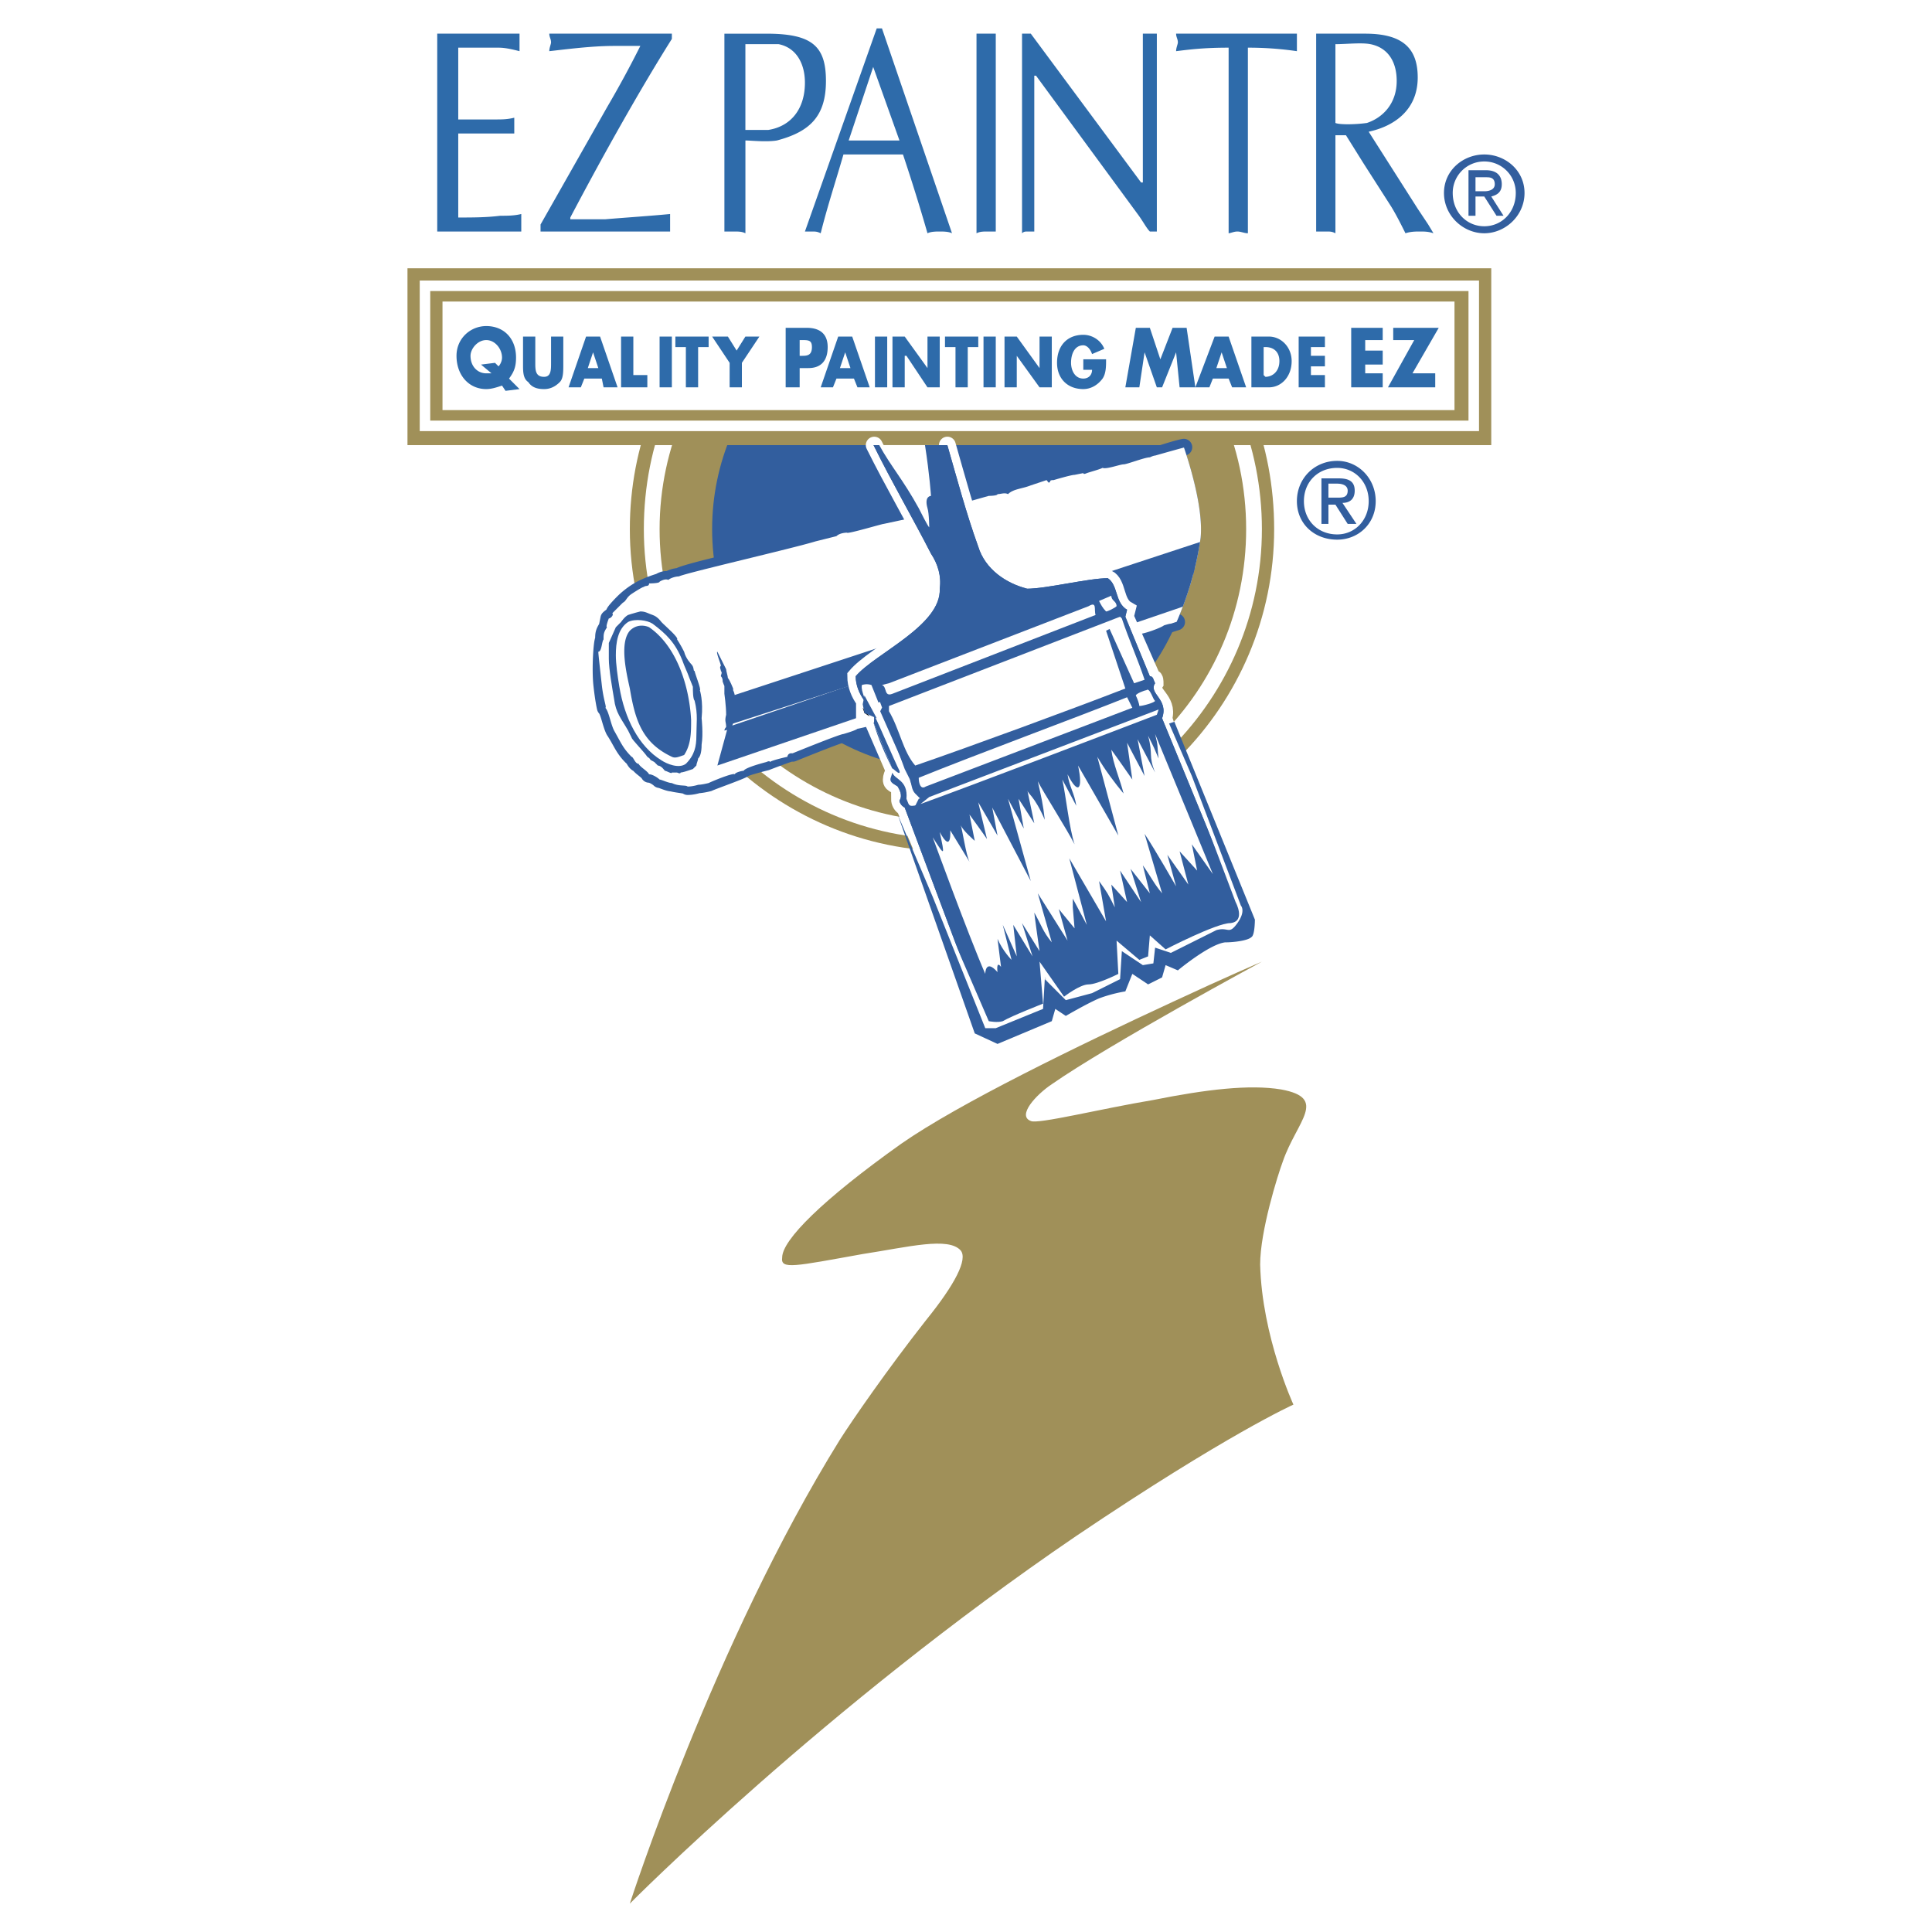 <svg xmlns="http://www.w3.org/2000/svg" width="2500" height="2500" viewBox="0 0 192.756 192.756"><path fill-rule="evenodd" clip-rule="evenodd" fill="#fff" d="M0 0h192.756v192.756H0V0z"/><path d="M94.981 84.936c17.818 0 32.142-14.499 32.142-32.142 0-8.56-3.145-16.246-8.561-22.01l-.697-.699-45.593-.175s-.699.874-1.048 1.223c-5.241 5.765-8.385 13.276-8.385 21.661 0 17.644 14.498 32.142 32.142 32.142z" fill-rule="evenodd" clip-rule="evenodd" fill="#a09059"/><path d="M94.981 83.713c17.119 0 30.919-13.975 30.919-30.919 0-8.385-3.32-16.071-8.734-21.661-.35-.174-.699-.698-.699-.698l-42.623-.175-.699.699c-5.59 5.59-8.909 13.276-8.909 21.835 0 16.945 13.801 30.919 30.745 30.919z" fill-rule="evenodd" clip-rule="evenodd" fill="#fff"/><path d="M94.981 81.967c16.246 0 29.347-12.927 29.347-29.172 0-8.385-3.494-15.896-9.258-21.137-.176-.35-.699-.874-.699-.874l-38.78.349s-.524.35-.874.699c-5.415 5.24-8.909 12.752-8.909 20.962 0 16.071 13.102 29.173 29.173 29.173z" fill-rule="evenodd" clip-rule="evenodd" fill="#a09059"/><path d="M95.155 76.901c13.276 0 24.106-10.831 24.106-24.106s-10.83-24.106-24.106-24.106c-13.276 0-24.106 10.831-24.106 24.106s10.83 24.106 24.106 24.106z" fill-rule="evenodd" clip-rule="evenodd" fill="#325e9e"/><path fill-rule="evenodd" clip-rule="evenodd" fill="#a09059" d="M148.783 44.41V26.767H40.654V44.41h108.129z"/><path fill-rule="evenodd" clip-rule="evenodd" fill="#fff" d="M147.561 43.012V27.989H41.877v15.023h105.684z"/><path fill-rule="evenodd" clip-rule="evenodd" fill="#a09059" d="M146.512 41.964V29.038H42.925v12.926h103.587z"/><path fill-rule="evenodd" clip-rule="evenodd" fill="#fff" d="M145.115 40.916V30.085H44.148v10.831h100.967z"/><path d="M49.388 36.2l-1.397.174 1.048.874h-.524c-.874 0-1.572-.699-1.572-1.747 0-.698.698-1.572 1.572-1.572s1.572.874 1.572 1.747c0 .35-.175.699-.349.874l-.35-.35zm2.446 2.62l-1.048-1.048c.524-.699.699-1.223.699-2.096 0-1.921-1.223-3.144-2.97-3.144-1.572 0-2.969 1.223-2.969 2.969 0 1.922 1.223 3.319 2.969 3.319.524 0 1.048-.175 1.572-.35l.35.524 1.397-.174zM56.201 33.579v2.795c0 .699 0 1.397-.35 1.747-.523.524-1.048.699-1.572.699-.699 0-1.223-.175-1.572-.699-.524-.35-.524-1.048-.524-1.747v-2.795h1.223V36.2c0 .698 0 1.397.874 1.397.699 0 .699-.699.699-1.397v-2.621h1.222zM59.695 36.724h-1.049l.524-1.572.525 1.572zm.349 1.047l.175.874h1.397l-1.747-5.066h-1.397l-1.747 5.066h1.223l.35-.874h1.746zM63.188 37.422h1.397v1.223h-2.62v-5.066h1.223v3.843zM65.808 38.645v-5.066h1.223v5.066h-1.223zM69.652 38.645h-1.223v-4.018h-1.048v-1.048H70.7v1.048h-1.048v4.018zM71.049 33.579h1.572l.874 1.398.873-1.398h1.397L74.019 36.2v2.445h-1.223V36.2l-1.747-2.621zM79.783 33.929h.174c.699 0 1.049 0 1.049.699 0 .873-.524.873-1.049.873h-.174v-1.572zm-1.397 4.716h1.397v-1.921h.874c1.223 0 1.921-.699 1.921-2.096s-.874-1.922-2.096-1.922h-2.096v5.939zM84.849 36.724h-1.048l.524-1.572.524 1.572zm.35 1.047l.349.874h1.223l-1.747-5.066h-1.397l-1.747 5.066h1.223l.35-.874h1.746zM87.294 38.645v-5.066h1.223v5.066h-1.223zM89.042 33.579h1.222l2.271 3.145v-3.145h1.223v5.066h-1.223L90.439 35.5h-.175v3.145h-1.222v-5.066zM96.553 38.645H95.33v-4.018h-1.048v-1.048h3.32v1.048h-1.049v4.018zM98.125 38.645v-5.066h1.223v5.066h-1.223zM100.221 33.579h1.222l2.272 3.145v-3.145h1.223v5.066h-1.223l-2.272-3.145v3.145h-1.222v-5.066zM110.354 35.85c0 .699 0 1.397-.35 1.921-.523.699-1.223 1.048-1.922 1.048-1.572 0-2.621-1.048-2.621-2.62 0-1.747 1.049-2.795 2.621-2.795.873 0 1.746.524 2.096 1.397l-1.223.524c-.174-.524-.523-.874-.873-.874-.873 0-1.223.874-1.223 1.747 0 .698.35 1.572 1.223 1.572.523 0 .873-.349.873-.874h-.873V35.85h2.272zM113.322 32.706h1.399l1.047 3.144 1.222-3.144h1.399l.873 5.939h-1.573l-.349-3.494-1.397 3.494h-.525l-1.223-3.494-.523 3.494h-1.397l1.047-5.939zM122.406 36.724h-1.049l.525-1.572.524 1.572zm.174 1.047l.35.874h1.398l-1.748-5.066h-1.396l-1.922 5.066h1.398l.348-.874h1.572zM126.074 34.627h.176c.873 0 1.396.524 1.396 1.397 0 1.048-.699 1.572-1.396 1.572l-.176-.175v-2.794zm-1.222 4.018h1.746c1.225 0 2.271-1.048 2.271-2.62 0-1.397-1.047-2.446-2.271-2.446h-1.746v5.066zM130.791 34.627v.873h1.397v1.049h-1.397v.873h1.397v1.223h-2.62v-5.066h2.62v1.048h-1.397zM136.207 33.929v1.048h1.746v1.397h-1.746v.874h1.746v1.397h-3.144v-5.939h3.144v1.223h-1.746zM143.193 37.248v1.397h-4.716l2.621-4.716h-2.096v-1.223h4.541l-2.621 4.542h2.271zM45.72 11.918h3.668c.699 0 1.223 0 1.921-.175v1.573H45.72v8.385c1.397 0 2.795 0 4.192-.175.699 0 1.397 0 2.096-.175v1.748h-8.385V3.359h8.21V5.106c-.699-.175-1.397-.35-2.096-.35H45.72v7.162zM60.568 10.696a105.238 105.238 0 0 0 3.319-6.114h-2.621c-2.271 0-4.891.35-6.463.524 0-.35.175-.699.175-.874 0-.349-.175-.523-.175-.873h12.228v.524c-2.97 4.716-6.638 11.18-10.131 17.818v.175h3.493c2.097-.175 4.717-.35 6.464-.524V23.1H53.93v-.699l6.638-11.705zM74.368 4.407h3.319c1.747.35 2.62 1.922 2.62 3.843 0 2.62-1.397 4.367-3.668 4.716h-2.271V4.407zm0 9.608c.524 0 2.097.174 3.145 0 3.319-.874 4.892-2.446 4.892-5.939S81.008 3.36 76.466 3.36h-4.192v19.739h1.048c.35 0 .699 0 1.048.175v-9.259h-.002zM89.74 14.015h-5.066l2.445-7.337 2.621 7.337zM87.994 2.834h-.524l-7.162 20.264h.699c.349 0 .524 0 .873.175.699-2.795 1.572-5.416 2.271-7.861h5.939a195.72 195.72 0 0 1 2.446 7.861c.35-.175.874-.175 1.223-.175s.874 0 1.223.175L87.994 2.834zM97.426 3.359h1.922v19.739h-.873c-.35 0-.699 0-1.049.175V3.359zM115.418 23.098h-.697c-.35-.35-.699-1.048-1.223-1.747l-10.133-13.8h-.174v15.547h-.699c-.174 0-.35 0-.523.175V3.359h.873l11.004 14.848h.176V3.359h1.396v19.739zM124.502 23.273c-.35 0-.699-.175-1.047-.175-.35 0-.699.175-.875.175V4.756c-2.445 0-3.842.175-5.24.35 0-.35.176-.699.176-.874 0-.349-.176-.523-.176-.873h12.053V5.106a33.3 33.3 0 0 0-4.891-.35v18.517zM133.236 4.407c1.049 0 2.621-.175 3.494 0 1.746.35 2.619 1.747 2.619 3.668 0 2.271-1.396 3.668-2.969 4.192-1.223.175-2.795.175-3.145 0v-7.86h.001zm-1.922 18.691h1.049c.35 0 .523 0 .873.175v-9.782h1.049l1.746 2.795 2.795 4.367c.523.873.873 1.572 1.398 2.62.523-.175 1.047-.175 1.396-.175.523 0 .873 0 1.398.175l-.525-.874-1.047-1.572-4.893-7.686c2.447-.524 4.893-2.096 4.893-5.415 0-2.97-1.572-4.367-5.24-4.367h-4.893v19.739h.001z" fill-rule="evenodd" clip-rule="evenodd" fill="#2e6baa"/><path d="M127.996 115.855c-.523 1.396-2.271 6.986-2.271 10.307.176 7.162 3.32 13.975 3.32 13.975s-6.639 2.969-21.662 13.102c-25.154 17.119-44.544 36.684-44.544 36.684s8.385-26.029 20.962-46.291c1.222-1.922 4.716-6.988 8.559-11.879 2.97-3.668 4.192-6.115 3.494-6.988-1.223-1.396-5.24-.348-9.782.35-6.812 1.223-8.21 1.572-8.035.35 0-1.746 4.018-5.764 11.878-11.354 5.765-4.02 17.644-9.783 27.076-14.15 5.242-2.445 8.91-4.018 8.91-4.018s-15.197 8.211-20.963 12.229c-1.572 1.047-3.494 3.145-2.096 3.668.699.35 6.986-1.223 12.229-2.096 5.24-1.049 9.607-1.572 12.752-1.049 4.714.871 1.57 3.143.173 7.16z" fill-rule="evenodd" clip-rule="evenodd" fill="#a09059"/><path fill-rule="evenodd" clip-rule="evenodd" d="M83.452 69.914v.174-.174zM81.879 69.914v.174l-.174-.174h.174zM77.687 72.534l-.175.175v-.175h.175zM84.15 70.438v.175l-.174-.175h.174z"/><path d="M66.682 57.86c.175-.175.699-.35 1.048-.35.699-.524 11.354-2.795 13.625-3.494 0 0 6.639-1.747 6.813-1.747l2.446-.524 8.035-2.271s3.32-.699 4.193-1.048l1.572-.524c.174.175 2.445-.524 2.795-.524 0 0 4.541-1.223 4.891-1.048.35 0 2.096-.699 2.621-.699 0 0 .35-.175.523-.175 0 0 2.02-.673 2.867-.837.369 1.064 1.984 5.948 1.674 9.047-.389 2.773-1.199 5.643-2.395 8.387-2.041.645-6.033 1.963-6.164 2.094-.35.175-2.621 1.223-2.795.874-.176.174-1.922.874-2.096.874l-.35.174s-1.223.35-1.398.35c-.174 0-1.047.349-1.047.349l-2.621.874s-.35 0-.699.175c-.174.174-.523.174-.697.174-.176 0-.176.175-.35.175-.875.35-9.434 3.145-9.434 3.494-.524.175-4.018 1.048-4.193 1.048-.174.175-1.397.524-1.397.524-.349 0-5.065 1.921-5.065 1.921h-.174c-.175 0-2.445.874-2.445.874s-2.097.524-2.271.699c-.175.175-3.144 1.223-3.494 1.397-.699.175-1.048.175-1.048.175s-.524.175-1.049.175c-.174-.175-.873-.175-1.572-.35-.349 0-1.048-.349-1.223-.349-.174-.175-.698-.524-1.048-.524-.175-.35-.873-.699-1.048-1.048-.35 0-.524-.699-.699-.699-.873-.874-1.048-1.572-1.747-2.62-.349-.699-.524-1.922-.874-2.271.175-.175-.174-.699-.349-2.271s0-4.367.175-4.542c0-.524 0-.698.349-1.223l.175-.873c.175-.175.524-.35.524-.524s.874-1.048.874-1.048a7.951 7.951 0 0 1 1.572-1.223c.873-.524 2.096-.874 2.096-.874s.525-.348.874-.174z" fill-rule="evenodd" clip-rule="evenodd" fill="#325e9e"/><path d="M66.682 57.86c.175-.175.699-.35 1.048-.35.699-.524 11.354-2.795 13.625-3.494 0 0 6.639-1.747 6.813-1.747l2.446-.524 8.035-2.271s3.32-.699 4.193-1.048l1.572-.524c.174.175 2.445-.524 2.795-.524 0 0 4.541-1.223 4.891-1.048.35 0 2.096-.699 2.621-.699 0 0 .35-.175.523-.175 0 0 2.02-.673 2.867-.837m-.72 17.436c-2.041.645-6.033 1.963-6.164 2.094-.35.175-2.621 1.223-2.795.874-.176.174-1.922.874-2.096.874l-.35.174s-1.223.35-1.398.35c-.174 0-1.047.349-1.047.349l-2.621.874s-.35 0-.699.175c-.174.174-.523.174-.697.174-.176 0-.35.175-.35.175-.875.35-9.434 3.145-9.434 3.494-.524.175-4.018 1.048-4.193 1.048-.174.175-1.397.524-1.397.524-.349 0-5.065 1.921-5.065 1.921h-.175c-.175 0-2.445.874-2.445.874s-2.097.524-2.271.699c-.175.175-3.144 1.223-3.494 1.397-.699.175-1.048.175-1.048.175s-.524.175-1.049.175c-.174-.175-.873-.175-1.572-.35-.349 0-1.048-.349-1.223-.349-.174-.175-.698-.524-1.048-.524-.175-.35-.873-.699-1.048-1.048-.35 0-.524-.699-.699-.699-.873-.874-1.048-1.572-1.747-2.62-.349-.699-.524-1.922-.874-2.271 0 0-.174-.699-.349-2.271s0-4.367.175-4.542c0-.524 0-.698.349-1.223l.175-.873c.175-.175.524-.35.524-.524s.874-1.048.874-1.048a7.951 7.951 0 0 1 1.572-1.223c.873-.524 2.096-.874 2.096-.874s.524-.349.874-.174" fill="none" stroke="#325e9e" stroke-width="1.677" stroke-linecap="round" stroke-linejoin="round" stroke-miterlimit="2.613"/><path d="M72.796 70.263v.175h-.175v-.175h.175z" fill-rule="evenodd" clip-rule="evenodd"/><path d="M71.748 67.817v-.524c-.174-.175-.349-.175-.349-.35s-.175-.35-.175-.524c0 0-.524-1.223-.349-1.397 0 .174.524 1.048.873 1.747.175.175.35.524.35.699 0 .35.175.175.175.175 0 .175.175.524.175.524v.35c.174 0 0-.175 0-.175v.35c.174-.175.873 1.921.174 4.367-.174.175-.524.35-.699.35v-.35c.175-.524.35-1.223.175-1.921 0-.874-.175-2.271-.175-2.271l-.175-.349c0-.177.174-.351 0-.701zM72.447 69.389v.175-.175z" fill-rule="evenodd" clip-rule="evenodd"/><path d="M72.447 71.136c0 .175 0 .175-.175.175v-.175h.175z" fill-rule="evenodd" clip-rule="evenodd"/><path d="M66.682 57.86c.175-.175.699-.35 1.048-.35.699-.349 11.354-2.795 13.625-3.494l2.097-.524c.35-.349 1.048-.349 1.048-.349 0 .174 3.494-.874 3.668-.874l2.446-.524 8.035-2.271s.875 0 .875-.175c.348 0 .697-.175 1.047 0 .523-.524 1.398-.524 2.271-.874l1.572-.524c.174.175.174.349.35.175 0-.175.174-.175.35-.175 0 0 1.746-.524 2.096-.524l.873-.175c0 .175.35 0 .35 0 .523-.175 1.223-.35 1.572-.524.35.174 1.746-.35 2.096-.35s2.096-.699 2.621-.699c0 0 .35-.175.523-.175 0 0 1.971-.562 2.879-.803.391 1.131 1.969 5.947 1.662 9.014-.389 2.768-1.197 5.632-2.389 8.372a78.5 78.5 0 0 0-.58.188c-.176 0-.699.174-.699.174-.174.175-1.922.874-2.619.874 0 .175-.525.175-.525.175-.174.175-1.746.524-1.746.699-.35.35-2.621 1.223-2.795.874-.176.174-1.922.874-2.096.874l-.35.174-.35.175c-.176-.175-.176 0-.35 0 0 .175-.523.175-.699.175-.174 0-.523.349-.699.174l-.174.175h-.174l-2.621.874s-.35.175-.699.175c-.174.174-.523.174-.697.174-.176 0-.176.175-.35.175-.875.35-1.572.699-2.446.874l-.175.175c-.349 0-.524.174-.699.349-.174-.175-6.114 1.747-6.114 2.096-.524.175-4.018 1.048-4.193 1.048-.174.175-1.397.524-1.397.524-.349 0-5.065 1.921-5.065 1.921h-.175a.376.376 0 0 0-.35.35s-1.572.349-1.747.524c0-.175-.349 0-.349 0s-2.097.524-2.271.874c-.175 0-.874.175-.874.35-.175-.175-2.271.698-2.62.873-.699.175-1.048.175-1.048.175s-.524.175-1.049.175c-.174-.175-.873 0-1.572-.35-.349 0-1.048-.349-1.223-.349-.174-.175-.698-.524-1.048-.524-.175-.35-.873-.699-1.048-1.048-.35 0-.524-.699-.699-.699-.873-.874-1.048-1.397-1.747-2.62-.349-.699-.524-1.922-.874-2.271.175 0-.174-.699-.349-2.271s-.349-3.145-.349-3.319c.349 0 .349-1.048.524-1.223 0-.524 0-.698.349-1.223-.175 0 .175-.873.175-.873.175 0 .524-.35.35-.524l1.048-1.048c.35-.175.35-.524.873-.874 0 0 1.048-.699 1.223-.699.174-.175.524 0 .524-.35 0 0 1.048 0 1.048-.175.001.001.526-.348.875-.174z" fill-rule="evenodd" clip-rule="evenodd" fill="#fff"/><path d="M62.664 61.354c.524-.175 1.223-.35 1.223-.35.523 0 .698.175 1.223.35.524.175.873.699.873.699l.175.175c.35.349 1.572 1.397 1.397 1.572 0 0 .35.524.699 1.223.174.699.698 1.223.698 1.223.35.349.175.699.35.699 0 .175.698 1.921.524 1.921 0 0 .35 1.048.174 2.795 0 0 .175 1.572 0 2.621 0 .873-.174 1.223-.349 1.397 0 .174-.175.524-.175.699l-.35.349-.524.175s-.523.175-.698.175c0 .175-.35 0-.35 0h-.524c0 .175-.524-.175-.699-.175 0 0-.35-.524-.699-.524l-.349-.35c-.699-.349-.175-.175-.699-.524-.349-.524-1.572-1.747-1.572-1.921l-.349-.699c-.699-1.223-1.223-1.747-1.397-3.145-.174-1.048-.524-2.97-.524-4.018v-1.572l.699-1.572.524-.524s.35-.524.699-.699z" fill-rule="evenodd" clip-rule="evenodd" fill="#325e9e"/><path d="M65.11 62.228c1.397 1.048 2.271 1.921 2.97 3.668.175.524.523 1.223.699 1.747l.349.874c0 .349 0 1.223.175 1.397.35 1.397.175 2.271.175 3.494 0 1.048-.175 1.921-1.048 2.795-.699.524-1.921 0-2.446-.35-2.271-1.397-3.668-4.192-4.192-7.336-.174-1.048-.349-2.271-.349-3.145 0-1.223.175-2.62 1.223-3.319.697-.349 1.919-.175 2.444.175z" fill-rule="evenodd" clip-rule="evenodd" fill="#fff"/><path d="M64.76 62.577c2.795 1.922 4.018 5.939 4.192 9.258 0 1.223 0 2.446-.698 3.494-.524.175-.874.35-1.223.175-2.97-1.397-3.668-3.668-4.192-6.812-.349-1.572-1.048-4.542 0-5.765.873-.874 1.921-.35 1.921-.35zM72.621 69.564l47.104-15.488a31.02 31.02 0 0 1-.668 3.187c-12.848 4.244-46.436 15.096-46.436 15.096v-2.795z" fill-rule="evenodd" clip-rule="evenodd" fill="#325e9e"/><path d="M72.621 72.534l46.58-15.841a32.687 32.687 0 0 1-1.191 3.835L71.573 76.377l1.048-3.843z" fill-rule="evenodd" clip-rule="evenodd" fill="#325e9e"/><path d="M72.097 67.992c0-.174 0-.349-.175-.524 0-.174.175-.349 0-.524 0-.175-.175-.35 0-.524 0-.175-.524-1.397-.349-1.397l.874 1.747c0 .175.174.699.174.874.175.175.524 1.048.524 1.048v.174s.699 1.223-.174 3.843c-.175 0-.524.175-.699.175 0 0 0-.175.175-.35 0-.524-.175-.524 0-1.223 0-.874-.175-2.096-.175-2.096v-.699c0-.175 0 0-.175-.524z" fill-rule="evenodd" clip-rule="evenodd" fill="#325e9e"/><path d="M87.12 72.01c.524 1.747 1.223 3.319 1.922 4.716L87.12 72.01z" fill-rule="evenodd" clip-rule="evenodd" fill="#fff"/><path d="M119.438 82.141l-3.32-10.481c.523-1.921-1.572-2.445-.873-3.494 0-.175 0-.524-.174-.524l-.176-.175-2.619-5.939.174-.699c-1.223-.699-.873-2.621-1.922-3.145-1.922 0-6.113 1.048-8.035.874-.699 0-1.572-.35-2.271-.699-1.223-.874-2.096-1.921-2.619-3.319-1.201-3.323-2.108-6.743-3.084-10.132h-7.295c1.836 3.698 3.928 7.265 5.663 10.656.699 1.048 1.048 2.445.873 3.668.175 3.668-6.463 6.463-8.385 8.734 0 .874.349 1.747.874 2.446v.873-.174.524h.35c.174.35.349.524.349.524l2.271 5.241s-.524.874-.175 1.223c.175.175.35.175.524.35.175.175.175.523.349.873v.175s0 .175-.174.175c0 .35.174.699.524.874l5.59 13.276 23.581-11.705zm-3.67-12.053v-.175.175zm-.698-2.271zm-29.173 1.048c0 .175.175.35.175.699-.175-.175-.175-.524-.175-.699zm3.668 9.433v0z" fill-rule="evenodd" clip-rule="evenodd" fill="#fff"/><path d="M119.438 82.141l-3.32-10.481c.523-1.921-1.572-2.445-.873-3.494 0-.175 0-.524-.174-.524l-.176-.175-2.619-5.939.174-.699c-1.223-.699-.873-2.621-1.922-3.145-1.922 0-6.113 1.048-8.035.874-.699 0-1.572-.35-2.271-.699-1.223-.874-2.096-1.921-2.619-3.319-1.201-3.323-2.108-6.743-3.084-10.132m-7.297.002c1.836 3.698 3.928 7.265 5.663 10.656.699 1.048 1.048 2.445.873 3.668 0 3.668-6.463 6.463-8.385 8.734 0 .874.349 1.747.874 2.446v.873-.174.524h.35c.174.35.349.524.349.524l2.271 5.241s-.524.874-.175 1.223c.175.175.35.175.524.35.175.175.349.523.349.873v.175s0 .175-.174.175c0 .35.174.699.524.874l5.59 13.276 23.583-11.704m-3.67-12.056v-.175.175M85.897 68.865c0 .175.175.35.175.699-.175-.175-.175-.524-.175-.699m3.668 9.433v.175-.175" fill="none" stroke="#fff" stroke-width="1.679" stroke-linecap="round" stroke-miterlimit="2.613"/><path fill-rule="evenodd" clip-rule="evenodd" d="M106.859 74.63l-.175-.175h.175v.175z"/><path d="M86.072 69.739c0-.524-.35-1.223-.35-1.223s.874-.524 1.048-.35c.349.35.349 1.397.699 1.223.35-.174 24.107-8.909 24.107-8.909l.699.175s.174.349 0 .524c-.176.35 2.27 6.463 2.27 6.463s.525 0 .525.699c-.176.874.523 1.397.523 1.397s.35.524.174.699c-.174.175-23.931 10.481-24.63 10.481-.524 0-1.397-.699-1.397-.873.174-.35.174-1.922-.524-1.922-.699 0 0-1.223 0-1.223l-2.271-5.241s-.873-.699-.698-1.048c0-.173 0-.348-.175-.872z" fill-rule="evenodd" clip-rule="evenodd" fill="#fff"/><path d="M111.926 61.529l.174.175c.699 1.921 1.572 3.843 2.271 5.939l-.35.175-2.445-5.765h-.176l2.098 5.939c-5.416 2.097-16.596 6.463-22.186 8.385-1.223-1.572-1.572-3.668-2.62-5.416l-.175-.524 23.409-8.908zM88.867 67.468l21.137-8.036c.699.175.35 1.048.699 1.572l-21.662 8.21c-.874.349-.699-.874-1.223-1.048l1.049-.698zM115.594 70.787v.175c-5.939 2.271-17.469 6.638-23.233 8.909l.349-.35 22.884-8.734zM91.487 77.599c5.765-2.271 16.595-6.288 22.535-8.559l.35 1.048-22.012 8.385c-.524.349-.698-.349-.873-.874zM93.88 44.41c1.187 3.428 2.307 6.908 3.545 10.481.873 2.096 2.621 3.668 4.893 4.018 1.92.524 6.287-1.397 8.209-.874 0 .175.35.524 0 .699-.174.174-.523.174-.699 0 0-.35 0-.699-.348-.699-2.971.524-8.387 1.572-10.832-.524.35 1.397 1.748 2.096 2.098 3.494-1.748.524-3.844 1.397-5.591 2.271-.482-7.077-4.373-12.819-7.44-18.866h6.165z" fill-rule="evenodd" clip-rule="evenodd" fill="#fff"/><path d="M93.421 44.41c.954 2.869 1.848 5.755 2.783 8.56l1.048 1.747c-.699-.524-1.048-1.572-1.748-2.096l-.349.175c-.524-.699-.174-1.572-.349-2.62a86.334 86.334 0 0 0-1.672-5.765h.287v-.001zm-4.641 0c1.402 2.989 3.018 5.824 4.105 9.083-1.336-2.793-3.011-5.923-4.619-9.083h.514z" fill-rule="evenodd" clip-rule="evenodd"/><path d="M110.527 59.258l.699-.175c0 .524.35.699.523 1.223-.174.175-.35.35-.699.35-.173-.35-.347-1.049-.523-1.398z" fill-rule="evenodd" clip-rule="evenodd" fill="#fff"/><path fill-rule="evenodd" clip-rule="evenodd" d="M86.771 71.486l-.524-.35-.175-.524.699.874z"/><path d="M85.373 67.468c1.921-2.271 8.56-5.066 8.385-8.734.175-1.223-.174-2.446-.873-3.494-1.773-3.472-3.893-7.099-5.732-10.83h7.364c.976 3.389 1.884 6.809 3.084 10.132.697 2.271 2.795 3.668 4.891 4.192 1.922 0 6.113-1.048 8.035-1.048 1.049.699.699 2.446 1.922 3.145l-.174.699 2.445 5.939c.35 0 .35.35.523.699-.699 1.048 1.396 1.572.699 3.494l7.686 18.691-26.027 9.782-.525-1.396-6.812-18.167c-.35-.175-.524-.524-.524-.699.349-.524 0-1.048-.175-1.397-.174-.175-.699-.35-.524-.699l.175-.35c0 .699.873 1.572.873 2.621 0 .174.35.524.699.524.174 0 .349 0 .523-.175l.35-.699 1.048-.35 22.884-8.909.174-.349-.35-.175-21.485 8.21-2.446 1.048c-.349-.35-.524-.874-.698-1.397l.523-.35 23.583-9.258c.176 0 .176-.175.176-.349h-.35l-23.234 8.909c-.524 0-.698.699-1.048.175l-2.62-5.939.175-.349 24.282-9.608c.174 0 0-.174 0-.349h-.699l-21.137 8.21-2.795 1.223-.699-1.747c-.524-.175-.873 0-1.048 0-.35.524.524 1.397.35 1.572-.525-.701-.874-1.575-.874-2.448z" fill-rule="evenodd" clip-rule="evenodd" fill="#325e9e"/><path d="M89.042 76.726c-.699-1.397-1.397-2.97-1.922-4.716l1.922 4.716z" fill-rule="evenodd" clip-rule="evenodd" fill="#325e9e"/><path d="M111.926 61.529l.174.175c.699 1.921 1.572 3.843 2.271 5.939l-.35.175-2.271-5.765h-.35l2.098 5.939c-5.416 2.271-16.596 6.463-22.186 8.385-1.223-1.397-1.572-3.668-2.62-5.416v-.524l23.234-8.908zM88.867 67.468l21.311-8.036c.525.175.176 1.048.525 1.572l-21.662 8.21c-.874.349-.699-.874-1.223-1.048l1.049-.698zM115.594 70.787v.175c-5.939 2.271-17.469 6.638-23.233 8.909l.349-.35 22.884-8.734zM91.662 77.599c5.59-2.271 16.594-6.288 22.36-8.559l.35 1.048-22.012 8.385c-.524.349-.698-.349-.698-.874zM93.894 44.41c1.174 3.428 2.293 6.908 3.532 10.481.873 2.096 2.621 3.668 4.893 4.018 1.92.524 6.287-1.397 8.209-.874 0 .175.35.524 0 .699-.174.174-.523.174-.699 0 0-.35 0-.699-.348-.699-2.971.524-8.211 1.572-10.832-.524.35 1.397 1.748 2.096 2.271 3.494-1.922.699-4.018 1.397-5.765 2.271-.482-7.077-4.373-12.819-7.44-18.866h6.179z" fill-rule="evenodd" clip-rule="evenodd" fill="#fff"/><path d="M93.439 44.41c1.15 3.454 2.249 6.967 3.462 10.306l1.049 1.572c-.875-.524-1.224-1.397-1.922-2.096l-.349.35c-.35-.874-.175-1.747-.175-2.621a174.099 174.099 0 0 0-2.379-7.511h.314zm-4.69 0c1.512 3.739 3.379 6.977 4.66 10.656-1.498-3.21-3.493-6.944-5.327-10.656h.667zM105.461 84.063v.175l-.174-.525.174.35zM111.926 82.491l-.176.175v-.35l.176.175z" fill-rule="evenodd" clip-rule="evenodd"/><path d="M114.545 68.865c.525-.349.35.524.699.524 0 .175 0 .524-.35.524-.173-.349-.873-.873-.349-1.048z" fill-rule="evenodd" clip-rule="evenodd" fill="#fff"/><path fill-rule="evenodd" clip-rule="evenodd" fill="#325e9e" d="M86.247 69.389l1.222 2.271-1.222-.524-.175-.873.175-.874z"/><path d="M85.373 67.468c1.921-2.271 8.56-5.066 8.385-8.734.175-1.223-.174-2.446-.873-3.494-1.773-3.472-3.893-7.099-5.732-10.83h7.364c.976 3.389 1.884 6.809 3.084 10.132.697 2.271 2.795 3.668 4.891 4.192 1.922 0 6.113-1.048 8.035-1.048 1.049.699.699 2.446 1.922 3.145l-.174.699 2.445 5.939c.35 0 .35.35.523.699-.699 1.048 1.396 1.572.699 3.494l7.686 18.691.523 1.573-8.209 3.144-.873-.349-.35 1.397-1.049.349-1.572-1.047v1.747l-6.113 2.621-1.748-2.271.176 2.795-5.939 2.621-1.398-4.193-6.812-18.167c-.35-.175-.524-.524-.524-.699.349-.524 0-1.048-.175-1.397-.174-.175-.874-.35-.699-.874l.175-.523c.175.699 1.572.699 1.397 2.62.175.35.175.699.524.699 0 0 .524 0 .524-.175l.35-.524-.524-.524c-.349-.35-.349-.874-.523-1.397l-.524-1.048-2.445-6.638-.699-1.747c-.175-.175-.349-.35-1.048-.175-.35.524.349 1.572.175 1.747-.526-.703-.875-1.577-.875-2.45z" fill-rule="evenodd" clip-rule="evenodd" fill="#325e9e"/><path d="M89.042 76.726c-.175-.349.873.873.699.175-.524-1.048-2.096-4.717-2.446-5.415-.175-.524 0 1.048-.175.524l1.922 4.716z" fill-rule="evenodd" clip-rule="evenodd" fill="#325e9e"/><path d="M111.75 61.529l.176.175c.697 2.096 1.572 4.018 2.27 6.114l-1.047.349-2.445-5.415-.35.175 1.922 5.765c-5.416 2.096-15.374 5.764-20.963 7.686-1.223-1.397-1.572-3.668-2.62-5.416v-.524l23.057-8.909zM88.692 68.167l19.914-7.686c.875-.524.525.35.699.874l-20.263 7.861c-.874.349-.524-.699-1.048-.874l.698-.175zM115.594 70.787l-.176.524c-5.938 2.271-17.816 6.812-23.582 8.909l.873-.699 22.885-8.734zM91.662 77.599c5.59-2.271 15.547-5.939 20.788-8.035l.523 1.048-20.613 7.861c-.524.349-.698-.349-.698-.874zM99.871 96.465c-.523-.698-.348.525-.348.525-1.225-1.398-1.225.174-1.225.174-1.746-4.018-5.24-13.625-5.24-13.625 1.223 1.922 1.223 1.922.699-.524 1.223 2.271 1.048-.174 1.048-.174l1.921 3.144c-.35-.699-.699-3.144-.874-3.668.175.524 1.398 1.572 1.398 1.572l-.524-2.62s1.397 1.921 1.747 2.445c-.176-.699-.873-3.668-.873-3.668l1.922 3.319-.525-2.795 3.844 7.336-2.271-8.21 1.572 2.97-.523-2.97s.35.524 1.572 2.445l-.699-3.319c0 .35.699.524 1.746 2.97-.174-1.572-.35-2.271-.697-3.843.523 1.048 2.969 4.892 3.668 6.289-.525-1.572-.873-4.892-1.223-6.463l1.396 2.62c-.174-1.223-.699-1.921-.873-3.144 1.049 2.096 1.572 1.572 1.049-.874l4.018 6.987-2.096-7.861c.697 1.223 1.746 2.62 2.619 3.668-.35-1.397-1.049-2.97-1.223-4.367.523.699 2.096 2.97 2.096 2.97l-.523-3.668 1.746 3.319-.697-3.668 1.746 3.319c-.699-1.747-.174-1.747-.699-3.668.699 1.397.525 1.048 1.049 2.271-.176-1.397 0-1.048-.35-2.446 1.746 4.192 5.764 13.975 5.764 13.975l-2.096-2.969.525 2.62-1.748-1.922.873 3.319-2.096-2.97.873 3.145s-2.096-3.668-3.145-5.241l1.748 5.939c-.873-1.048-1.049-1.572-1.922-2.795l.699 2.795-1.922-2.446 1.047 3.319-2.096-3.144.699 3.144-1.572-1.747.35 2.271c-.699-1.397-.699-1.397-1.572-2.621l.699 4.018-3.67-6.289 1.748 6.638-1.398-2.62v.874l.176 2.096-1.572-1.922.873 3.145s-2.096-3.319-2.969-4.716l1.396 4.891c-.873-1.048-1.049-1.747-1.746-2.97 0 .175.523 3.843.523 3.843l-1.746-2.795 1.047 3.319-1.922-3.145.35 3.145-1.396-3.145.873 3.494s-.873-.874-1.396-2.096l.348 2.795zM87.721 44.41c1.154 2.102 2.374 3.44 3.94 6.289.175.349.874 1.747 1.048 1.921 0 .175 0-1.397-.174-1.921-.349-1.223.35-1.223.35-1.223s-.132-2.068-.599-5.066h-4.565z" fill-rule="evenodd" clip-rule="evenodd" fill="#fff"/><path d="M93.535 44.41c1.457 4.147 2.579 7.771 2.145 7.337l-.175-.524c-.174-.524-.349.175-.349-.699a106.826 106.826 0 0 0-1.977-6.114h.356z" fill-rule="evenodd" clip-rule="evenodd" fill="#325e9e"/><path d="M109.654 59.957l1.223-.524c0 .524.523.524.523 1.048-.174.175-.873.524-1.047.524-.349-.35-.525-.699-.699-1.048zM113.322 69.389c0-.174.873-.524 1.049-.524.35-.349.699 1.048.873 1.048 0 .175-1.223.524-1.572.524 0-.174-.174-.698-.35-1.048zM118.389 77.076l6.289 13.451s.523 1.222-.35 1.747c-.873.35-7.512 2.446-8.035 3.145-.699.699-1.049-.699-1.049-.699v1.397l-1.572.698-1.572-1.222.176 1.746-6.289 2.795-1.748-2.619.699 2.795-2.096 1.049-4.367 1.572-.523-.525-4.892-13.45 5.589 12.927s.875.174 1.398 0c.873-.523 4.018-1.748 4.018-1.748l-.35-4.191 2.445 3.494s1.572-1.223 2.445-1.223c.875 0 2.971-1.049 2.971-1.049l-.176-3.319 2.271 1.921.873-.349.176-2.096 1.572 1.397s5.064-2.621 6.463-2.621c1.572-.174.523-2.096.523-2.096l-4.889-12.927z" fill-rule="evenodd" clip-rule="evenodd" fill="#fff"/><path d="M123.803 90.351l-4.891-12.926-2.271-5.241.525-.174 8.035 19.739s0 1.573-.35 1.747c-.35.35-1.746.524-2.619.524-1.572.175-4.717 2.794-4.717 2.794l-1.223-.523-.35 1.223-1.398.699-1.572-1.049-.697 1.748s-1.225.174-2.621.697c-1.223.523-3.318 1.748-3.318 1.748l-1.049-.699-.35 1.223-5.414 2.271-2.271-1.049-7.687-21.835 3.494 8.21 5.24 13.102h1.049l4.717-1.922.174-2.971 2.098 2.098 2.619-.699 2.795-1.398.176-2.794 2.096 1.398 1.049-.175.174-1.572 1.572.524 4.541-2.271c1.223-.35 1.223.524 2.098-.699.871-1.224.346-1.748.346-1.748zM144.939 19.255a3.132 3.132 0 0 1 3.145-3.145 3.13 3.13 0 0 1 3.145 3.145c0 1.921-1.396 3.319-3.145 3.319-1.746 0-3.145-1.397-3.145-3.319zm3.145 4.018c2.098 0 4.018-1.747 4.018-4.018s-1.92-3.843-4.018-3.843c-2.096 0-4.018 1.572-4.018 3.843s1.922 4.018 4.018 4.018zm-.873-3.669h.873l1.223 1.921h.699l-1.223-1.921c.699-.175 1.049-.524 1.049-1.223 0-.874-.525-1.398-1.572-1.398h-1.748v4.542h.699v-1.921zm0-.523v-1.397h1.049c.35 0 .873 0 .873.699 0 .524-.523.699-1.049.699h-.873v-.001zM130.092 50c0-1.921 1.398-3.319 3.32-3.319 1.746 0 3.143 1.397 3.143 3.319s-1.396 3.319-3.143 3.319c-1.922-.001-3.32-1.398-3.32-3.319zm3.32 3.842c2.096 0 3.842-1.572 3.842-3.843s-1.746-4.018-3.842-4.018c-2.271 0-4.02 1.747-4.02 4.018s1.749 3.843 4.02 3.843zm-.875-3.493h.699l1.223 1.921h.873l-1.396-2.096c.699 0 1.223-.35 1.223-1.223 0-.874-.523-1.223-1.572-1.223h-1.746v4.542h.697v-1.921h-.001zm0-.699v-1.397h.875c.523 0 1.047.175 1.047.699 0 .698-.523.698-1.047.698h-.875z" fill-rule="evenodd" clip-rule="evenodd" fill="#325e9e"/></svg>